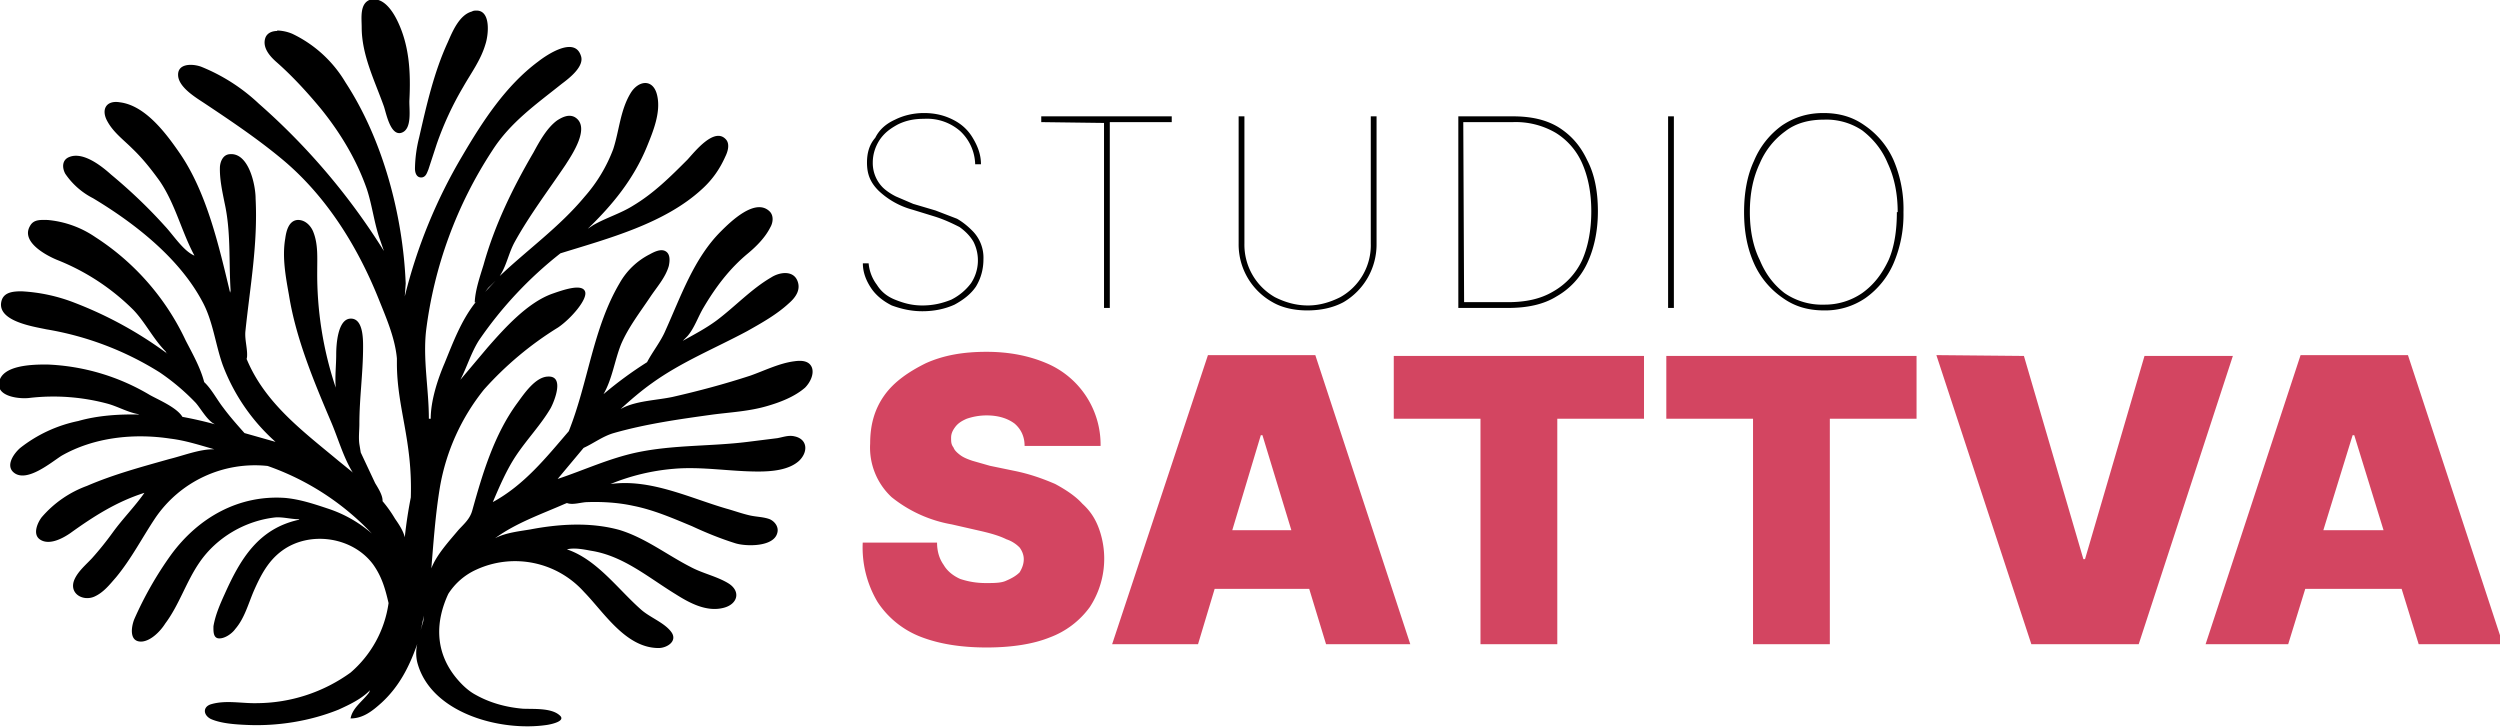 <svg xmlns="http://www.w3.org/2000/svg" width="591.6" height="172.1" viewBox="0 0 156.5 45.5"><g style="fill:none"><path d="M92.8 45.7a3 3 0 0 0-1 0c-2.5.7-2 4-2 6 0 6 2.8 11.5 4.8 17.1.5 1.5 1.4 6.3 3.7 5.7 2.5-.7 1.7-5.2 1.8-7.1.3-6 0-11.9-2.7-17.3-.9-1.8-2.5-4.2-4.6-4.4zm21.8 2.4c-.3 0-.7 0-1 .2-2.7.7-4.2 4.3-5.2 6.6-3 6.5-4.6 13.6-6.2 20.6a29 29 0 0 0-.9 6.7c0 1 .4 2.1 1.6 1.9.8-.2 1-1 1.3-1.7l1.8-5.5c1.5-4.3 3.4-8.4 5.7-12.3 1.7-3 3.8-5.8 4.8-9.2.7-2.1 1.2-7.3-1.9-7.3zm-43 4.4c-1.1 0-2.2.4-2.6 1.5-.7 2.1 1 4 2.5 5.3 3.4 3 6.6 6.5 9.5 10 4.2 5.2 7.7 11 9.9 17.3 1.2 3.6 1.6 7.5 2.9 11.1l.8 2.3a143 143 0 0 0-27-31.8 39.8 39.8 0 0 0-12.5-8c-2-.7-5.3-.7-4.9 2.2.4 2.5 4 4.6 5.8 5.8C61.7 72 67.2 75.7 72.4 80c9.6 7.9 16.4 18.8 21 30.2 1.6 4 3.6 8.5 4 13v1c0 9.7 3.4 16.6 3 29a98.2 98.2 0 0 0-1.3 8.6c-.3-1.4-1.4-3-2.1-4a27 27 0 0 0-2.7-3.8c.1-1.2-1-2.9-1.6-3.9l-3.1-6.6-.3-1.8c-.2-1.4 0-3 0-4.4 0-5.5.8-11 .8-16.6 0-1.8 0-6.3-2.8-6.1-2.7.2-3 5.7-3 7.7 0 2.4-.3 4.8-.1 7.2a77.1 77.1 0 0 1-4-25.2c0-2.9.2-5.7-.8-8.3-.5-1.4-1.8-2.8-3.5-2.7-1.9.2-2.4 2.5-2.6 4-.7 4 .1 8.3.8 12.2 1.5 9.4 5.4 18.7 9.1 27.4 1.5 3.5 2.6 7.5 4.6 10.8l.2.2-3.2-2.6c-7.8-6.5-16.1-12.6-20-22.4a34.4 34.4 0 0 1 .2.4c.3-1.9-.5-4-.3-6 1-9.6 2.7-18.8 2.2-28.6 0-3-1.5-10-5.6-9.6-1.4.1-2 1.5-2.1 2.7-.1 2.6.5 5.3 1 7.8 1.4 6.3.9 12.5 1.3 18.9a38 38 0 0 0-.1.5C59 99 56.4 87.5 50.6 79c-2.9-4.2-7.4-10.4-13-11.1-3-.5-4.1 1.6-2.7 4.1 1.3 2.4 3.5 4 5.4 5.9 2.2 2.1 4.1 4.5 5.9 7 3.4 5 4.7 10.9 7.5 16.1-2.4-1-4.6-4.5-6.4-6.4-3.6-4-7.5-7.7-11.6-11.1-2-1.8-6-5-9-3.8-1.6.6-1.6 2.3-.9 3.6a16 16 0 0 0 6 5.3c9 5.4 18.6 12.9 23.6 22.3 2.3 4.2 2.8 9.2 4.4 13.7a42 42 0 0 0 11.4 16.6l-6.7-1.9c-1.6-1.8-3.2-3.6-4.6-5.5-1.4-1.8-2.5-4-4.1-5.5-.8-3.1-2.5-6.1-4-9A53.6 53.6 0 0 0 32.3 97 21.6 21.6 0 0 0 22 93.3c-1.4 0-3-.2-3.8 1.3-2 3.4 3.4 6.3 5.8 7.3a48.7 48.7 0 0 1 16.5 10.8c2.6 2.7 4.3 6.3 7 9 0 .2.2.3.4.5a84.7 84.7 0 0 0-20-11 36.7 36.7 0 0 0-11.5-2.5c-1.6 0-3.7.1-4.3 1.9-1.4 4.5 6.8 5.7 9.6 6.3a66.7 66.7 0 0 1 24.5 9.3 48 48 0 0 1 7.8 6.6c1.1 1.3 2.2 3.3 3.6 4.3l.5.3a84.3 84.3 0 0 0-7-1.6c-1.2-2-5-3.6-7-4.7a46.8 46.8 0 0 0-22.2-6.6c-2.8 0-9.9 0-10.4 4-.4 3 4.6 3.5 6.7 3.2a45 45 0 0 1 16.9 1.3c2.1.6 4.2 1.8 6.4 2.2l.3.1c-4.4-.1-9 .2-13.2 1.4a30 30 0 0 0-12.5 5.8c-1.4 1.2-3.3 3.9-1.3 5.4 2.8 2.1 8-2.3 10.2-3.7 7-4 15.6-4.9 23.5-3.7 3.3.4 6.3 1.4 9.5 2.3a9 9 0 0 0-.3 0c-3 0-6.5 1.4-9.4 2.1-6 1.7-12 3.3-17.8 5.8a23.5 23.5 0 0 0-9.8 6.8c-.9 1.2-2 3.7-.3 4.8 2 1.3 4.9-.3 6.5-1.4 5-3.6 10-6.8 16-8.7-2.1 3-4.7 5.6-6.8 8.5a68 68 0 0 1-4.5 5.6c-1.3 1.4-3 2.8-3.8 4.6-1.3 3 1.8 4.8 4.3 3.7 2-.9 3.3-2.6 4.7-4.2 3.3-4 5.6-8.5 8.4-12.7a26 26 0 0 1 24.3-11.3A56.6 56.6 0 0 1 92 161a27.4 27.4 0 0 0-9.5-5.4c-3-1-6-2-9.2-2.3-10-.7-18.7 4.2-24.6 12.2a77 77 0 0 0-8 14c-.7 1.8-1.1 5 1.7 4.8 2-.2 4-2.3 5-3.9 3-4 4.5-9 7.4-13.2 3.7-5.4 9.9-9 16.4-9.7 1.7-.1 3.4.4 5.1.4v.1c-8.8 1.9-12.7 8.5-16.1 16.1-1 2.2-2 4.5-2.4 6.9 0 .9-.1 2.4 1 2.6 1.3.2 3-1 3.7-2 2-2.3 2.8-5.4 4-8.2 1.5-3.4 3.1-6.5 6.1-8.7 6-4.4 15.3-3 19.7 3 1.9 2.7 2.6 5.3 3.3 8.3a24.2 24.2 0 0 1-8.2 15 34.8 34.8 0 0 1-20.1 6.6c-3.3.1-6.7-.7-9.9.2-1.9.5-1.9 2.3-.2 3.2 2.2 1 5.4 1.2 7.8 1.3 6.6.3 13.6-.8 19.8-3.3 2.2-1 5-2.3 6.8-4.2l-.2.5c-1.3 1.8-3.6 3.3-4 5.6 2.7 0 4.7-1.6 6.7-3.4 3.8-3.5 6-7.8 7.7-12.7a8.7 8.7 0 0 0 0 4c2.9 11 18 15 28 13.5.7-.1 4.3-.8 2.7-2.1-1.8-1.6-5.6-1.3-7.9-1.4-3.5-.3-7-1.2-10.2-3-1.7-.9-3.2-2.4-4.4-3.9-4.5-5.7-4.2-12.1-1.5-17.9a14 14 0 0 1 6-5.2 20 20 0 0 1 23.3 4.8c4.3 4.4 9 12.1 16.1 12.1 1.8 0 4.2-1.5 2.7-3.5s-4.6-3.1-6.5-4.8c-5-4.4-9.5-10.8-16-13 1.6-.4 3.6 0 5.2.3 7 1.1 12.4 5.8 18.3 9.4 3 1.9 6.7 3.9 10.4 2.9 3-.8 3.7-3.6.9-5.3-2.5-1.5-5.5-2.1-8.1-3.5-5.1-2.6-9.8-6.3-15.4-8-6.2-1.7-12.9-1.3-19.2-.1-2.4.4-5.2.7-7.4 1.8l-.2.1c4.5-3.3 10-5.2 15-7.4l.5-.2c1.3.5 3.1-.2 4.5-.2 3.2-.1 6.6.1 9.8.8 4.5.9 8.6 2.7 12.7 4.4 3 1.4 6.2 2.7 9.4 3.7 2.3.7 8.2.8 9-2.2.4-1.3-.5-2.5-1.6-3-1.3-.5-2.8-.5-4.2-.8-1.8-.4-3.4-1-5.2-1.5-7.9-2.3-16.4-6.5-25-5.3a46 46 0 0 1 13.8-3.3c6-.5 12 .6 18.1.6 2.9 0 6.6-.3 8.8-2.3 2-1.9 1.9-4.7-1-5.3-1.3-.3-2.5.2-3.7.4l-6.4.8c-8 1-16 .6-24 2.3-6 1.3-11.3 3.8-17 5.7l5.6-6.7c2.2-1 4.1-2.5 6.5-3.2 7-2 14.2-3 21.4-4 3.9-.5 7.8-.7 11.6-1.8 2.8-.8 6-2 8.3-4 1-1 2-2.8 1.5-4.3-.6-1.6-2.4-1.6-3.8-1.4-3.2.4-6.4 2-9.5 3.1-5.5 1.8-11.1 3.3-16.8 4.6-3.3.7-7.3.8-10.4 2.2l-.8.4c2.2-2 4.4-3.9 6.8-5.6 6.4-4.6 13.6-7.5 20.5-11.2 3.2-1.8 6.4-3.6 9-6 1.5-1.3 2.7-3 1.8-5-1-2.2-3.9-1.7-5.6-.6-4.3 2.5-7.8 6.3-11.8 9.3-2.3 1.7-4.8 3-7.3 4.4l1-1c1.5-1.7 2.3-4.2 3.5-6.2 2.6-4.4 5.6-8.4 9.6-11.7 1.8-1.5 3.7-3.4 4.8-5.6.6-1 .8-2.6-.2-3.5-3.1-2.9-8.4 2.3-10.5 4.4-5.8 5.8-8.6 14-11.9 21.3-1 2.4-2.8 4.6-4 6.9a84 84 0 0 0-9.4 6.9c1.9-3.3 2.4-7.3 3.8-10.8 1.6-3.7 4.1-6.9 6.3-10.2 1.4-2.1 3.3-4.2 4-6.7.2-1 .4-2.6-.8-3.2-1-.5-2.4.2-3.3.7a15.5 15.5 0 0 0-6.5 6.2c-5.8 9.8-6.8 21.5-11 32-4.9 5.7-9.6 11.6-16.4 15.3 1.5-3.5 3-7 5-10 2.4-3.6 5.4-6.7 7.5-10.3.8-1.5 3-6.9-.5-6.8-2.8 0-5.3 3.8-6.7 5.7-5 6.8-7.5 15.2-9.7 23.1-.5 1.9-1.7 2.9-3 4.3-2 2.4-4.8 5.4-5.9 8.4v.3c.5-6 .9-12 1.9-18a46.1 46.1 0 0 1 9.5-21 72.4 72.4 0 0 1 16-13.4c2.8-1.9 6.5-6.2 5.8-7.8-.7-1.7-4.7-.3-7 .5-5.4 1.9-10.4 7.5-14 11.6l-5.9 7c1.4-2.7 2.3-5.8 4-8.5a84.6 84.6 0 0 1 17.6-18.8c10.3-3.2 22.5-6.4 30.6-13.9 2.2-2 3.8-4.3 5-7 .5-1 1-2.6.2-3.6-2.5-3-6.9 2.7-8.4 4.3-3.7 3.7-7.2 7.2-11.7 9.9-2.7 1.7-5.8 2.6-8.6 4.2l-1.2.8c5.3-5.1 9.9-10.7 12.8-17.8 1.3-3.2 3-7.3 2.2-10.9-.8-3.8-4.1-3.4-5.8-.5-2.2 3.7-2.4 8-3.7 12a33.2 33.2 0 0 1-6.2 10.3c-5.4 6.5-12.3 11.4-18.3 17.1l.3-.5c1.2-2 1.7-4.6 2.9-6.8 3.2-5.8 7.3-11.2 11-16.7 1.4-2.2 5.5-8.2 2-10.3-1.3-.7-2.7 0-3.8.7-2.2 1.6-3.8 4.5-5.1 6.9-4.5 7.7-8.4 15.7-10.8 24.3-.8 2.6-1.8 5.5-1.9 8.1.2 0 .3-.2.4-.3l-.4.5c-3 3.9-4.7 8.5-6.5 12.9-1.5 3.5-3 8.1-3 12h-.4c0-6.4-1.3-12.7-.6-19A91.6 91.6 0 0 1 118 78.3c3.9-6.1 9.5-10 15-14.4 1.6-1.2 5-3.8 4.1-6.1-1.4-4.2-7.4-.1-9.2 1.3-7 5.2-12 12.9-16.4 20.4a112 112 0 0 0-12.4 30.3l.2-2.8c-.6-14.7-4.9-31-13-43.4a26.7 26.7 0 0 0-11.5-10.5 9 9 0 0 0-3.3-.7zm47.1 53.9-2.4 2.6c.4-.4.7-1 1.2-1.4l1.2-1.2zm-2.3 57.5-.8.6a42.9 42.9 0 0 0 .8-.6zm-13.2 14.8-.1 1.2-1 3.4c.5-1.5.8-3 1.1-4.6z" style="fill:#000;fill-opacity:1;display:inline;stroke:none" transform="matrix(.29 0 0 .29 -3.4 -13.3)"/><path fill="#000" d="M20 12c0-1.1-.4-2-1.2-2.7-.8-.6-1.9-1-3.4-1-1 0-1.8.2-2.4.4-.7.3-1.1.6-1.4 1-.3.4-.5.8-.5 1.3s0 .8.3 1.2c.1.3.4.6.8.9.4.3.9.5 1.5.7l2.1.6 2.9.6c2 .4 3.6 1 5 1.6 1.3.7 2.5 1.5 3.3 2.4 1 .9 1.6 1.9 2 3a10.7 10.7 0 0 1-1.1 9.5 10.5 10.5 0 0 1-4.9 3.7c-2 .8-4.6 1.2-7.6 1.2s-5.7-.4-8-1.3a11 11 0 0 1-5.2-4.2 12.9 12.9 0 0 1-1.8-7.2h9c0 1.1.3 2 .8 2.7.4.7 1.1 1.3 2 1.7.9.3 1.9.5 3.1.5 1 0 1.9 0 2.5-.3.7-.3 1.2-.6 1.6-1 .3-.5.5-1 .5-1.6 0-.5-.2-1-.5-1.4a4 4 0 0 0-1.6-1c-.8-.4-1.8-.7-3.1-1l-3.5-.8a16 16 0 0 1-7.3-3.3 8.2 8.2 0 0 1-2.6-6.5c0-2.2.5-4.1 1.7-5.8C4.2 4.2 6 3 8 2 10.2 1 12.6.6 15.4.6c2.8 0 5.2.5 7.3 1.4a10.7 10.7 0 0 1 6.5 10Zm21 24H30.6L42.2 1h13l11.5 35H56.5l-7.7-25.3h-.2Zm-2-13.8h19.2v7.1H39ZM64.7 8.7V1.1H95v7.6H84.5V36h-9.3V8.7Zm33 0V1.1H128v7.6h-10.5V36h-9.3V8.7ZM141 1.1l7.2 24.6h.2l7.2-24.6h10.7L154.9 36h-13L130.4 1Zm32 34.9H163l11.5-35h13l11.5 35h-10.2L181 10.7h-.2zm-1.9-13.8h19.2v7.1h-19.2z" style="fill:#d34561;fill-opacity:1" transform="matrix(.517 0 0 .517 53.8 21.7)"/><path fill="#000" d="M-20.8 104a5.7 5.7 0 0 0-1.8-4 6.1 6.1 0 0 0-4.4-1.5c-1.2 0-2.2.2-3.2.7-.9.5-1.6 1-2.2 1.9-.5.8-.8 1.7-.8 2.7a4.2 4.2 0 0 0 1.2 3c.4.4 1 .8 1.6 1.1l2.1.9 2.7.8 2.6 1c.7.4 1.3.9 1.8 1.4a4.6 4.6 0 0 1 1.4 3.5c0 1.2-.3 2.3-.9 3.3-.6.9-1.5 1.6-2.6 2.2-1.1.5-2.4.8-3.9.8-1.4 0-2.6-.3-3.7-.7-1-.5-1.9-1.2-2.5-2.1-.6-.9-1-1.9-1-3h.7a5 5 0 0 0 1 2.6c.5.8 1.2 1.4 2.2 1.8 1 .4 2 .7 3.3.7 1.4 0 2.5-.3 3.5-.7 1-.5 1.8-1.2 2.4-2a5 5 0 0 0 .3-5c-.4-.7-1-1.3-1.7-1.8-.8-.4-1.8-.9-3.1-1.3l-2.6-.8a9.6 9.6 0 0 1-4.1-2.3c-1-1-1.4-2-1.4-3.4 0-1.2.3-2.2 1-3 .5-1 1.3-1.7 2.4-2.2 1-.5 2.2-.8 3.5-.8 1.4 0 2.5.3 3.5.8s1.8 1.2 2.4 2.2c.6 1 1 2 1 3.2zm8-5.1v-.7H3v.7h-7.5v22.5h-.7V99Zm39.9-.7h.7v15.4a8.1 8.1 0 0 1-4 7.1c-1.3.7-2.8 1-4.4 1-1.5 0-3-.3-4.2-1a8 8 0 0 1-4.1-7.1V98.2h.7v15.4a7.3 7.3 0 0 0 3.7 6.5c1.2.6 2.5 1 4 1 1.4 0 2.7-.4 3.9-1a7.2 7.2 0 0 0 3.7-6.5zm16.6 23.2h-6V98.2h6.6c2.2 0 4 .4 5.5 1.3 1.6 1 2.7 2.3 3.5 4 .9 1.7 1.3 3.8 1.3 6.2 0 2.5-.5 4.6-1.3 6.3a9 9 0 0 1-3.7 4c-1.6 1-3.6 1.4-5.9 1.4zm-5.3-.7h5.3c2.2 0 4-.4 5.5-1.3a8.5 8.5 0 0 0 3.5-3.8c.7-1.6 1.1-3.6 1.1-5.9 0-2.3-.4-4.2-1.1-5.8a8.2 8.2 0 0 0-3.2-3.7 9.6 9.6 0 0 0-5.2-1.3h-6zm25.4-22.5v23.2h-.7V98.2Zm27.8 11.6a15 15 0 0 1-1.2 6.2 10 10 0 0 1-3.4 4.2 8.6 8.6 0 0 1-5 1.5c-2 0-3.6-.5-5-1.5a10 10 0 0 1-3.5-4.2c-.8-1.8-1.2-3.8-1.2-6.2 0-2.4.4-4.5 1.2-6.2a10 10 0 0 1 3.4-4.3c1.5-1 3.1-1.5 5-1.5 2 0 3.6.5 5 1.5a10 10 0 0 1 3.5 4.2 15 15 0 0 1 1.2 6.3zm-.7 0c0-2.2-.4-4.2-1.2-5.9-.7-1.7-1.8-3-3.1-4a7.8 7.8 0 0 0-4.6-1.3c-1.8 0-3.4.4-4.7 1.4a9.3 9.3 0 0 0-3.1 3.9c-.8 1.7-1.2 3.6-1.2 5.9 0 2.2.4 4.2 1.2 5.8.7 1.7 1.7 3 3 4A8 8 0 0 0 82 121a8 8 0 0 0 4.6-1.4c1.4-1 2.4-2.3 3.2-4 .7-1.6 1-3.6 1-5.8z" style="fill:#000;fill-opacity:1" transform="matrix(.517 0 0 .517 71.8 -43.5)"/></g></svg>